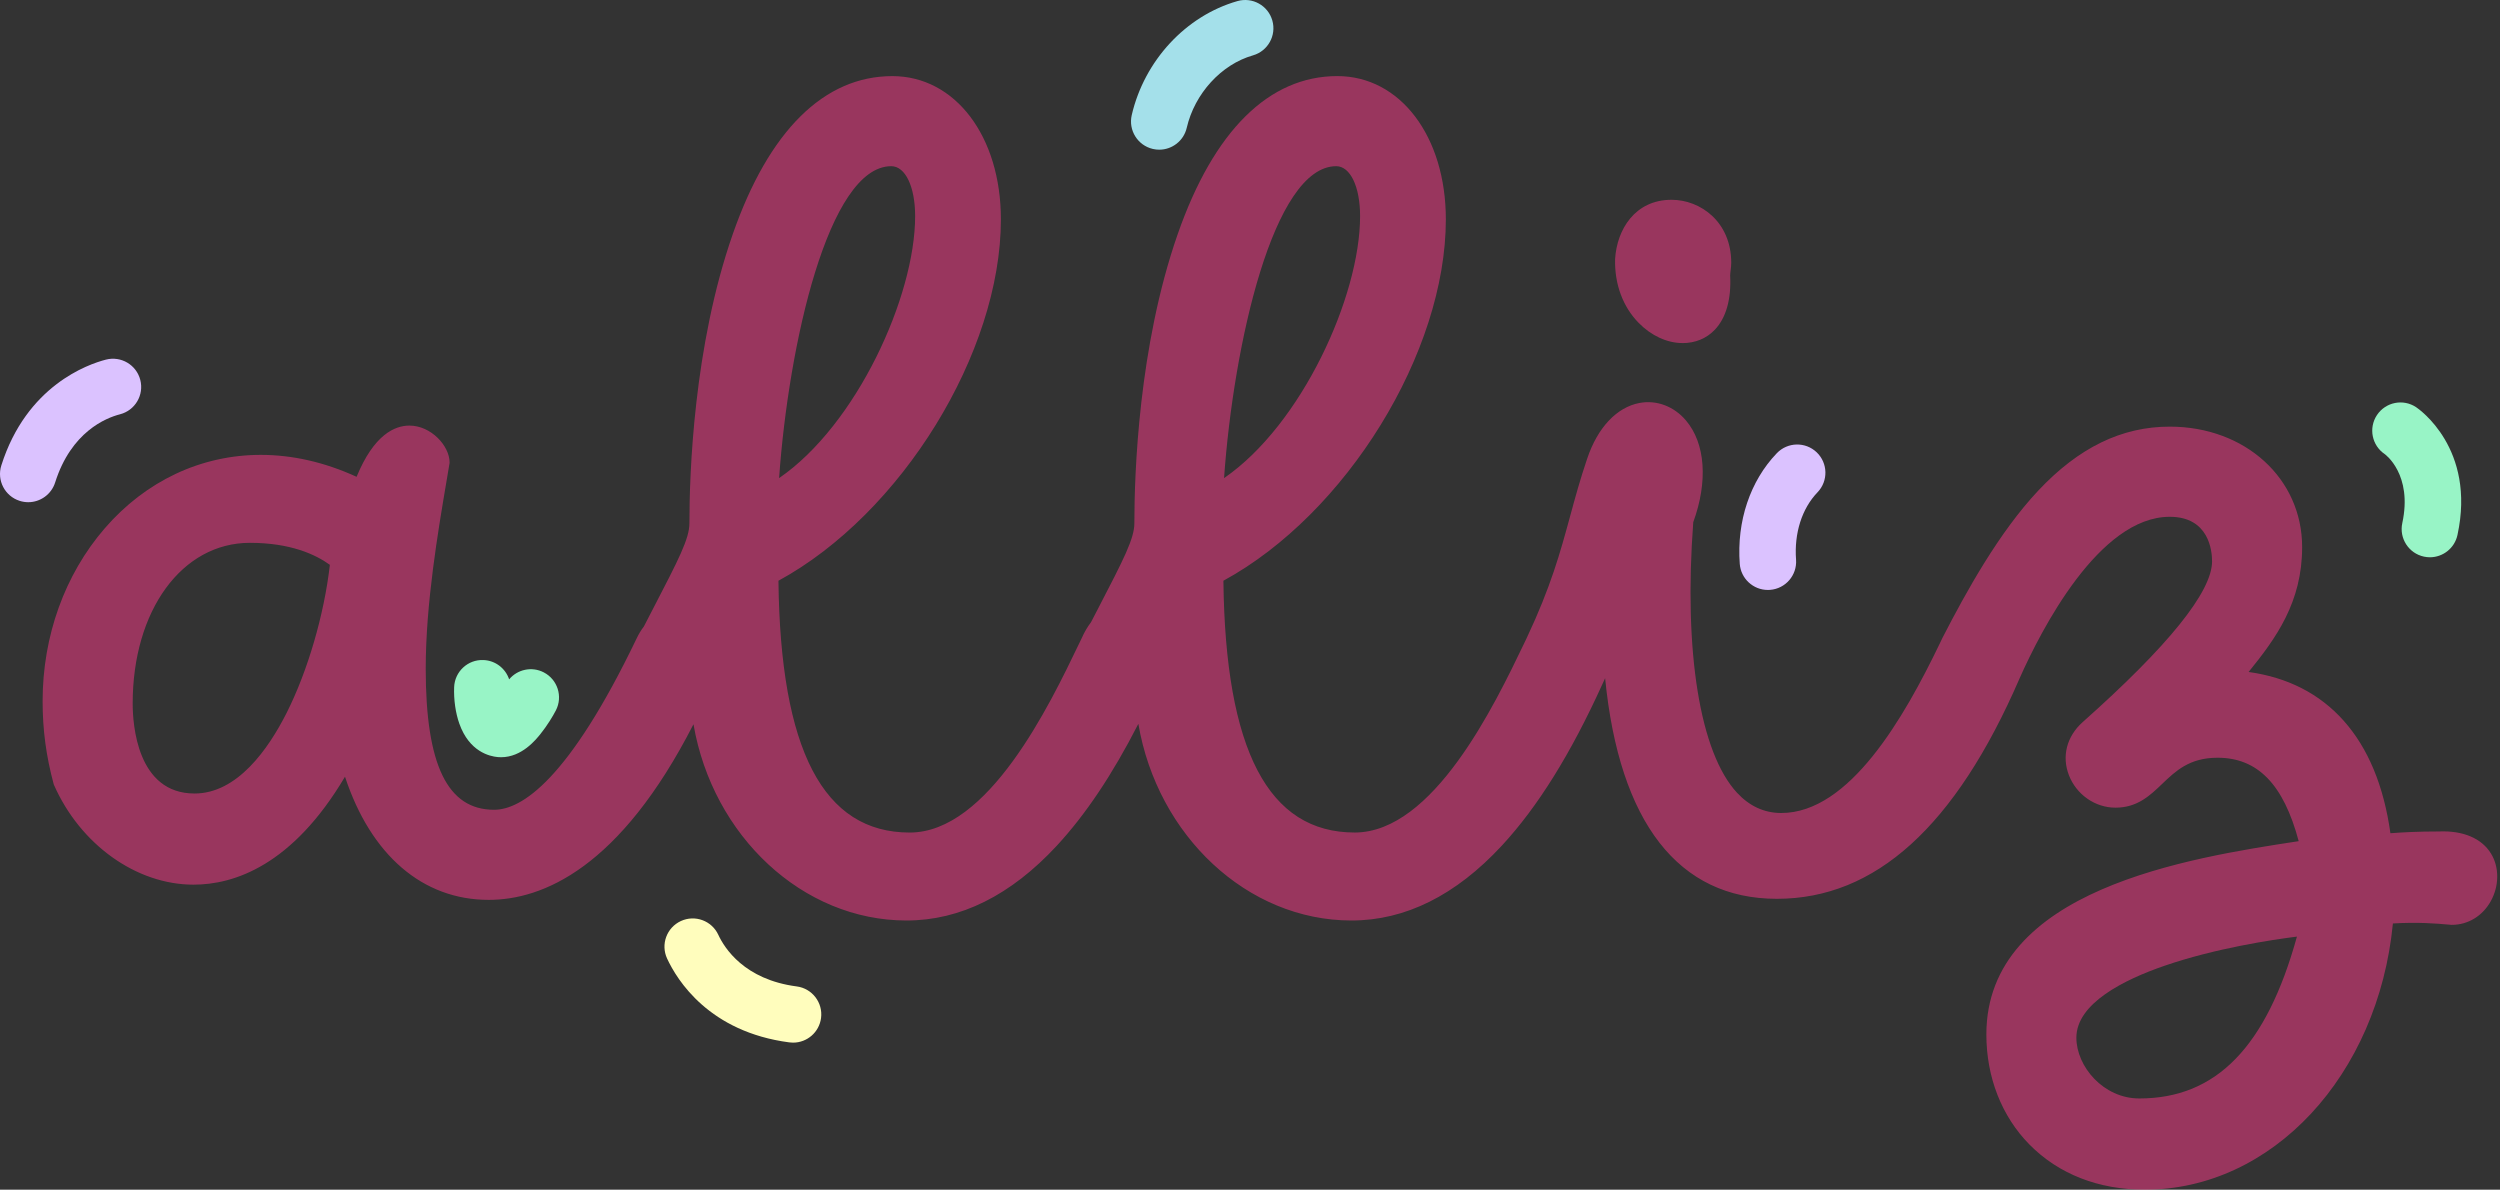 <?xml version="1.0" encoding="utf-8"?>
<svg xmlns="http://www.w3.org/2000/svg" fill="none" height="100%" overflow="visible" preserveAspectRatio="none" style="display: block;" viewBox="0 0 746 355" width="100%">
<rect x="0" y="0" width="746" height="355" fill="#333333" stroke="none"/>
<g id="Group 26">
<path d="M502.039 102.381C505.888 102.381 509.233 100.995 511.714 98.38C515.059 94.855 516.64 89.279 516.282 82.256C516.282 81.72 516.356 81.155 516.429 80.554C516.518 79.867 516.6 79.162 516.6 78.409C516.6 66.207 507.42 59.618 498.783 59.618C487.869 59.618 482.465 68.514 481.946 77.337V77.395C481.778 84.817 484.271 91.54 488.971 96.338C492.713 100.169 497.477 102.366 502.024 102.366L502.039 102.381Z" fill="#FF3A8B" fill-opacity="0.5" id="Vector"/>
<path d="M98.435 168.541C96.741 183.392 91.831 200.22 85.543 212.697C80.004 223.683 70.735 236.785 58.046 236.785C40.919 236.785 39.591 216.212 39.591 209.91C39.591 182.138 54.295 161.979 74.566 161.979C86.639 161.979 94.131 165.431 98.444 168.55L98.435 168.541ZM273.079 64.49C273.079 88.517 255.547 126.834 232.48 142.67C235.285 102.956 247.178 49.59 265.956 49.59C270.156 49.59 273.079 55.713 273.079 64.49ZM405.852 64.49C405.852 88.517 388.323 126.834 365.256 142.67C368.058 102.956 379.951 49.59 398.732 49.59C402.929 49.59 405.852 55.713 405.852 64.49ZM619.589 309.643C619.589 299.413 633.832 292.348 645.784 288.221C660.991 282.972 677.933 280.421 685.41 279.481C676.303 312.414 661.315 327.783 638.371 327.783C627.619 327.783 619.589 318.207 619.589 309.652V309.643ZM743.292 254.672C740.496 250.128 734.936 247.802 727.758 248.111C721.489 248.111 716.936 248.361 713.298 248.638C711.329 234.523 706.639 223.228 699.338 215.046C692.167 207.011 682.638 202.13 670.98 200.519C679.132 190.481 686.957 179.738 686.957 163.259C686.957 142.762 669.967 127.31 647.444 127.31C633.112 127.31 620.279 133.557 608.215 146.4C596.508 158.86 586.784 176.439 579.625 190.353C579.332 190.912 579.072 191.455 578.846 191.989C568.168 214.188 551.883 242.601 531.514 242.601C526.482 242.601 522.045 240.566 518.333 236.565C507.264 224.632 502.381 194.458 505.265 155.83C509.703 143.644 508.894 132.309 503.086 125.463C499.497 121.225 494.294 119.281 489.191 120.254C482.409 121.551 476.736 127.594 473.626 136.823C471.526 142.997 470.012 148.57 468.548 153.959C465.581 164.831 462.786 175.103 455.55 190.423C455.534 190.457 455.525 190.481 455.51 190.515L454.765 192.068C445.982 210.364 427.713 248.425 404.232 248.425C378.462 248.425 365.644 223.845 365.061 173.29C401.745 153.309 431.44 105.169 431.44 65.451C431.44 40.685 417.819 22.707 399.056 22.707C378.654 22.707 362.183 39.025 351.416 69.9C339.751 103.352 338.494 141.352 338.494 156.138C338.494 160.722 335.317 166.847 327.639 181.658C326.982 182.921 326.292 184.258 325.563 185.659C324.51 187.045 323.57 188.635 322.792 190.417L321.989 192.077C313.209 210.37 294.937 248.434 271.459 248.434C245.685 248.434 232.871 223.854 232.285 173.296C268.972 153.319 298.666 105.175 298.666 65.46C298.666 40.694 285.046 22.715 266.283 22.715C245.881 22.715 229.41 39.031 218.643 69.91C206.975 103.362 205.721 141.358 205.721 156.145C205.721 160.731 202.544 166.856 194.862 181.668C194.014 183.313 193.099 185.076 192.134 186.942C191.307 188.028 190.593 189.203 190.019 190.417C169.7 232.75 155.642 241.637 147.436 241.637C133.516 241.637 127.034 228.261 127.034 199.54C127.034 180.169 130.657 158.827 133.296 143.238C133.589 141.505 133.873 139.844 134.133 138.273L134.157 138.004C134.157 133.048 128.621 126.996 122.172 126.996C117.79 126.996 111.576 129.7 106.406 142.282C96.927 137.94 87.311 135.736 77.806 135.736C60.008 135.736 43.464 143.531 31.244 157.667C19.295 171.499 12.716 189.816 12.716 209.245C12.716 217.753 13.763 225.612 16.015 233.956L16.094 234.191C23.938 252.008 40.668 263.981 57.738 263.981C69.81 263.981 87.246 258.286 102.948 231.767C110.66 255.182 126.133 268.519 145.822 268.519C161.938 268.519 184.996 259.015 206.936 216.114C212.67 249.448 239.481 274.677 270.504 274.677C286.545 274.677 301.624 267.173 315.33 252.38C323.942 243.078 331.972 231.081 339.684 215.986C345.373 249.383 372.205 274.677 403.277 274.677C419.321 274.677 434.397 267.173 448.106 252.38C458.858 240.777 468.685 224.986 478.131 204.197C478.357 203.736 478.576 203.256 478.796 202.747C478.836 202.659 478.875 202.576 478.909 202.488C478.924 202.448 478.942 202.408 478.967 202.359C483.218 245.476 500.858 268.204 530.217 268.204C559.58 268.204 583.449 246.7 602.633 202.457V202.439C602.633 202.439 602.648 202.424 602.648 202.414C609.115 187.872 626.379 154.21 647.453 154.21C659.169 154.21 660.085 164.369 660.085 167.489C660.085 176.553 647.081 192.709 621.439 215.507C616.714 219.752 615.191 225.661 617.355 231.292C619.583 237.1 625.175 241.006 631.266 241.006C637.779 241.006 641.548 237.398 645.192 233.907C649.196 230.077 653.334 226.106 661.712 226.106C673.678 226.106 681.409 234.029 685.929 251.003C653.237 255.994 592.733 265.326 592.733 308.682C592.733 321.441 597.296 333.1 605.581 341.517C614.267 350.331 626.169 355 640.016 355C678.012 355 709.635 320.947 714.042 275.56C721.553 275.114 726.94 275.575 730.572 275.891L731.527 275.971H731.664C736.444 275.971 740.771 273.346 743.234 268.934C745.794 264.355 745.819 258.764 743.308 254.691L743.292 254.672Z" fill="#FF3A8B" fill-opacity="0.5" id="Vector_2"/>
<path d="M725.085 166.288C724.496 166.288 723.898 166.227 723.298 166.097C718.751 165.114 715.862 160.632 716.845 156.085C719.984 141.563 711.71 135.577 711.625 135.52C707.756 132.938 706.713 127.709 709.295 123.84C711.877 119.971 717.106 118.927 720.975 121.509C721.709 121.999 738.894 133.806 733.309 159.644C732.456 163.59 728.966 166.288 725.085 166.288Z" fill="#98F4C6" id="Vector_3"/>
<path d="M236.661 311.123C236.298 311.123 235.931 311.1 235.561 311.052C211.627 307.93 202.06 292.509 199.058 286.024C197.104 281.803 198.942 276.797 203.163 274.843C207.383 272.888 212.39 274.727 214.344 278.948C216.173 282.899 222.115 292.311 237.74 294.349C242.352 294.95 245.603 299.178 245.002 303.789C244.448 308.032 240.827 311.123 236.661 311.123Z" fill="#FFFDBD" id="Vector_4"/>
<path d="M8.427 149.856C7.585 149.856 6.73 149.729 5.885 149.462C1.45 148.059 -1.008 143.327 0.394 138.892C7.916 115.11 26.187 108.708 31.608 107.312C36.111 106.153 40.704 108.864 41.864 113.369C43.024 117.873 40.312 122.465 35.808 123.625C31.579 124.713 21.229 128.876 16.455 143.972C15.319 147.561 12.002 149.856 8.427 149.856Z" fill="#DBC2FF" id="Vector_5"/>
<path d="M345.923 44.666C345.294 44.666 344.655 44.596 344.016 44.448C339.484 43.398 336.661 38.874 337.711 34.342C341.477 18.079 353.856 4.728 369.248 0.327C373.721 -0.952 378.382 1.638 379.661 6.11C380.94 10.582 378.351 15.245 373.879 16.523C364.43 19.224 356.49 27.913 354.121 38.143C353.22 42.035 349.754 44.666 345.923 44.666Z" fill="#A4E0EA" id="Vector_6"/>
<path d="M527.533 176.042C523.163 176.042 519.47 172.667 519.143 168.24C518.207 155.551 522.24 143.519 530.211 135.227C533.433 131.874 538.765 131.768 542.119 134.991C545.472 138.215 545.578 143.546 542.354 146.899C537.695 151.748 535.357 159.075 535.942 167C536.284 171.639 532.801 175.677 528.162 176.019C527.951 176.034 527.741 176.042 527.533 176.042Z" fill="#DBC2FF" id="Vector_7"/>
<path d="M149.516 225.956C149.2 225.956 148.879 225.942 148.553 225.914C146.087 225.7 140.03 224.301 137.063 215.932C135.935 212.752 135.371 208.784 135.516 205.044C135.696 200.396 139.595 196.764 144.258 196.954C147.864 197.094 150.852 199.481 151.927 202.715C154.399 199.751 158.677 198.788 162.25 200.63C166.385 202.761 168.008 207.84 165.878 211.975C165.002 213.674 163.275 216.533 161.289 219.003C159.871 220.766 155.698 225.955 149.516 225.956Z" fill="#98F4C6" id="Vector_8"/>
</g>
</svg>